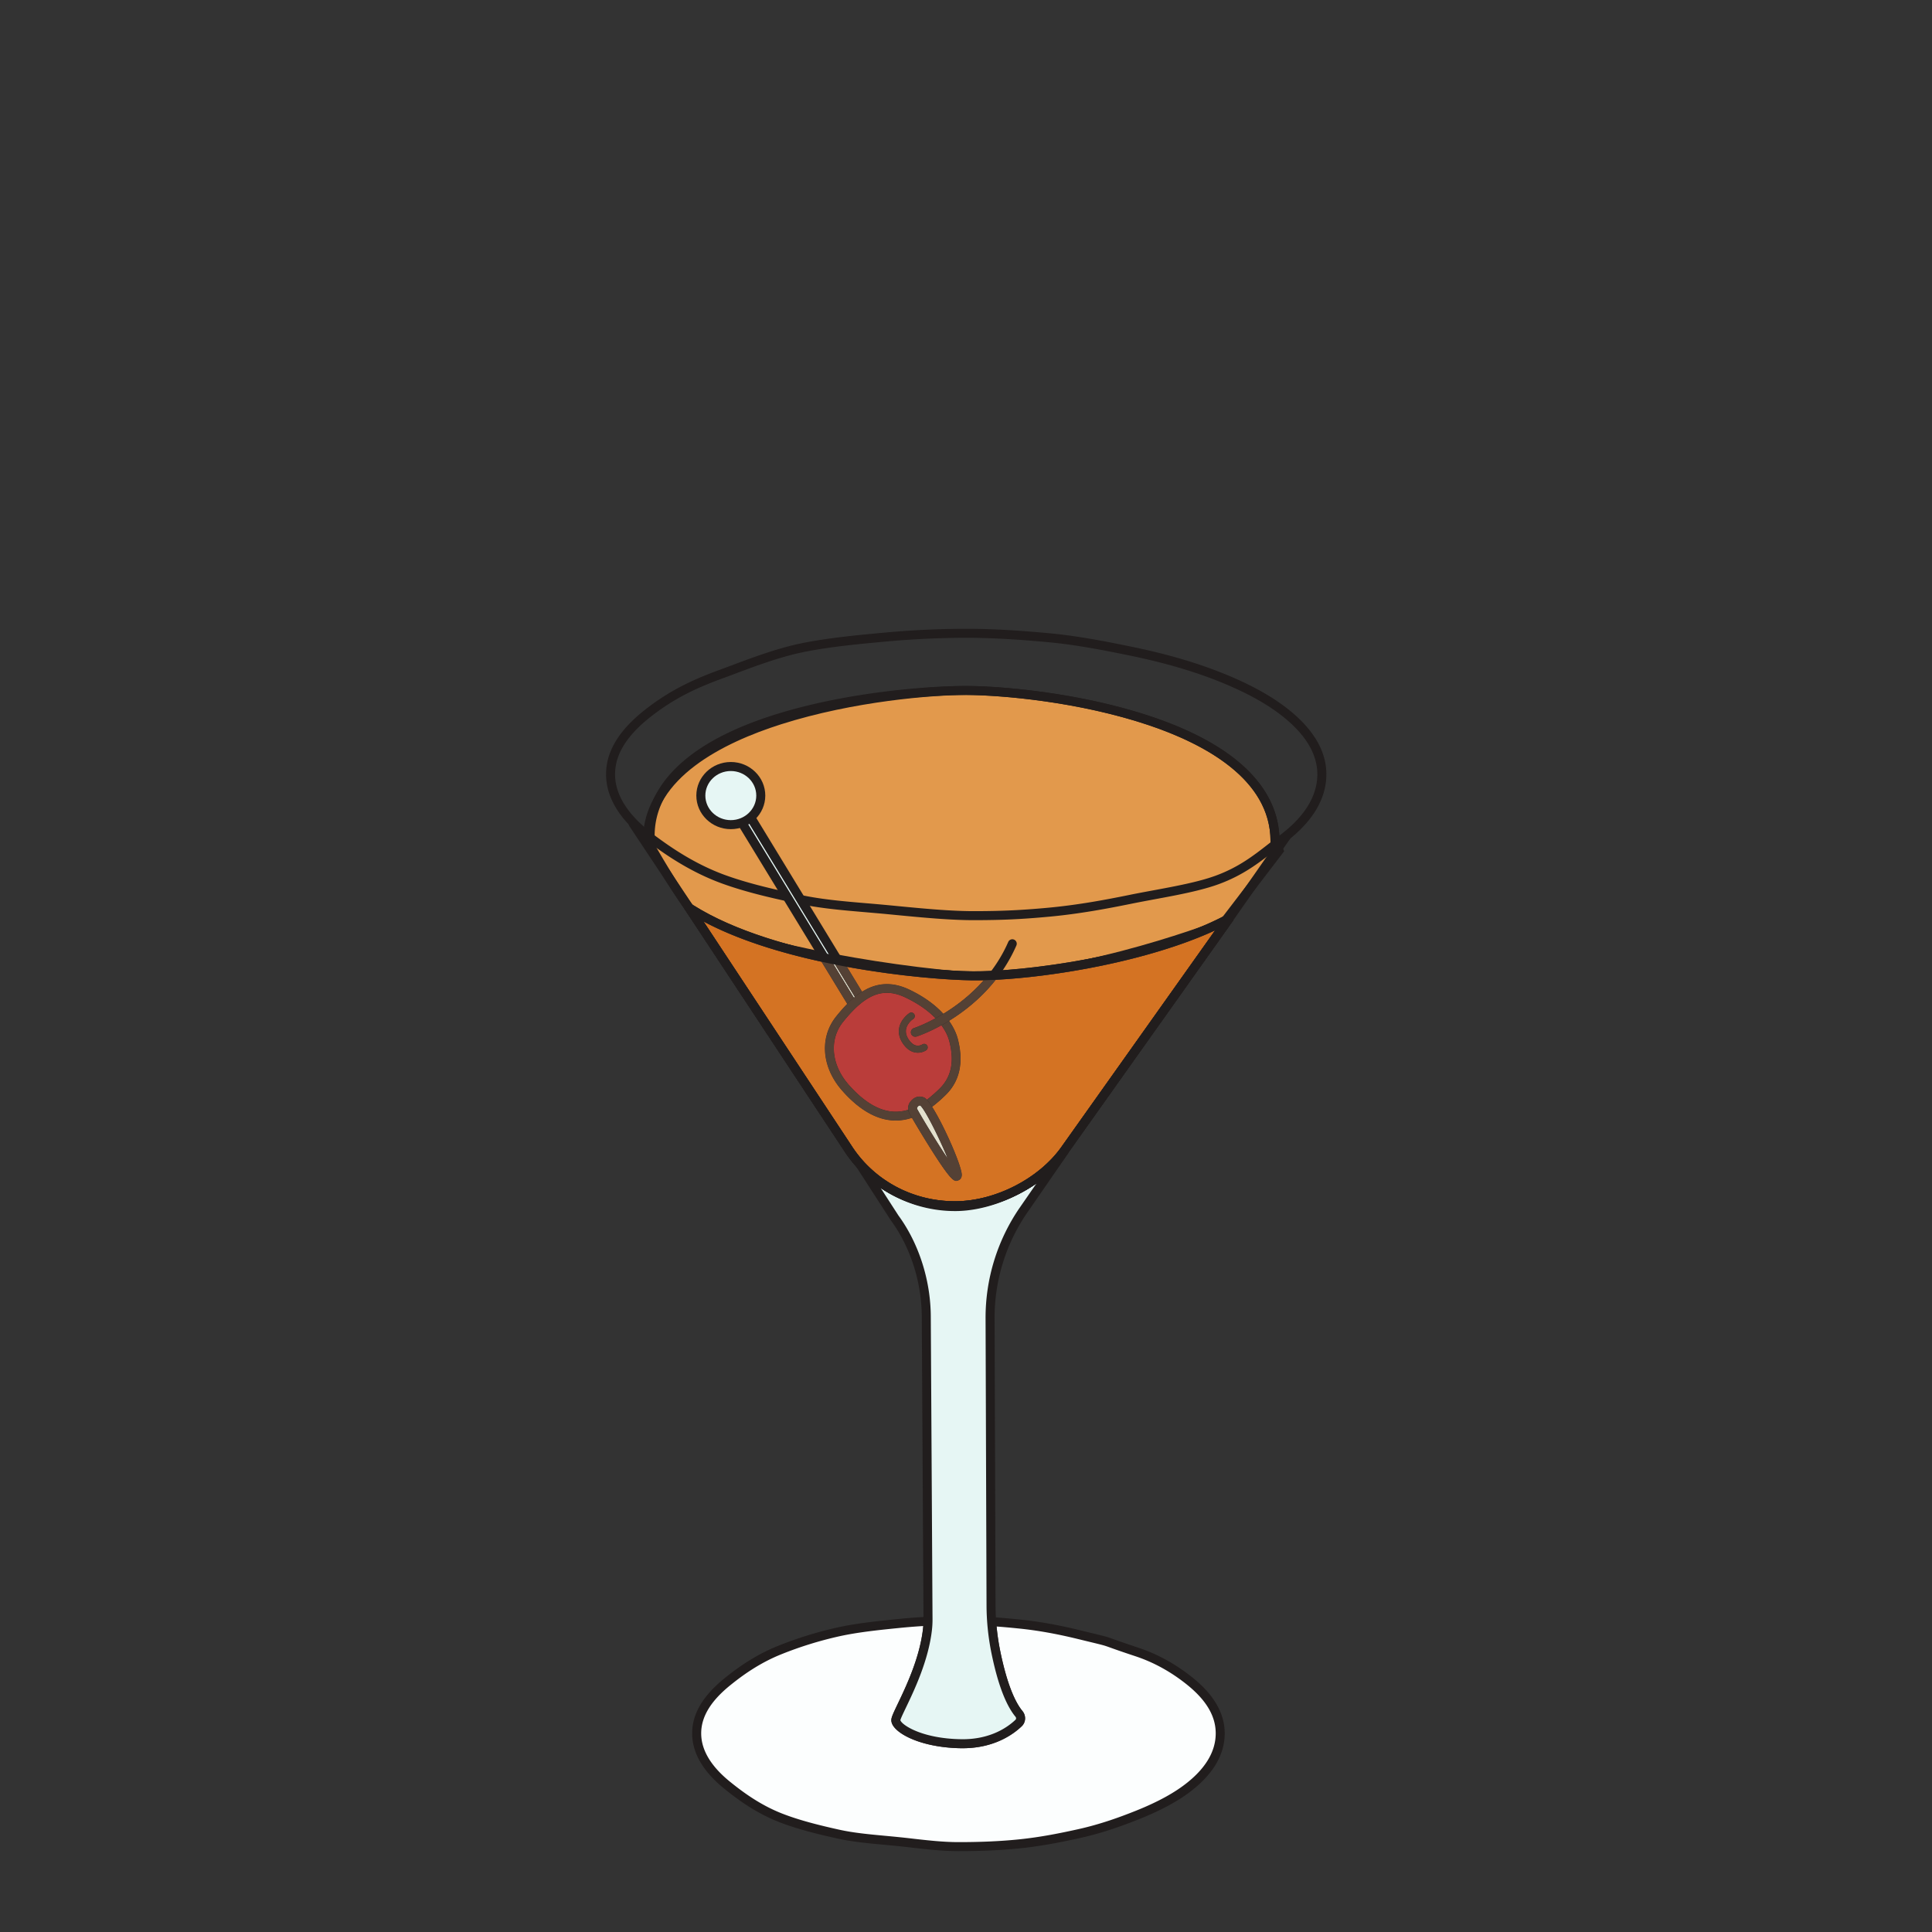 <svg xmlns="http://www.w3.org/2000/svg" xml:space="preserve" width="200mm" height="200mm" viewBox="0 0 200 200"><rect x="0" y="0" width="200" height="200" fill="#333333" stroke="none"/><path d="M-124.76 226.108c-3.347 0-6.584-.494-9.705-.812-3.384-.342-6.652-.54-9.667-1.206-3.417-.759-6.63-1.57-9.422-2.681-3.445-1.373-6.184-3.359-8.408-5.154-3.125-2.526-4.922-5.3-4.922-8.358 0-3.055 1.83-5.782 4.957-8.308 2.223-1.795 4.968-3.718 8.414-5.09a61.3 61.3 0 0 1 9.36-2.904c3.013-.666 6.28-1.009 9.663-1.35a98 98 0 0 1 4.062-.325 13 13 0 0 1-.081 1.213c-.542 4.682-2.741 9.278-4.056 12.023-.686 1.436-.992 2.088-1.028 2.526-.034.448.167.913.598 1.386 1.41 1.545 5.238 3.14 10.615 3.221h.242c5.052 0 8.118-2.205 9.503-3.531.673-.635.726-1.708.12-2.445-1.431-1.725-2.688-5.168-3.636-9.948a37 37 0 0 1-.586-4.375c1.251.092 2.484.208 3.697.328 3.384.346 6.587.97 9.588 1.704 6.52 1.595 2.486.526 9.331 2.794 3.514 1.164 6.333 2.935 8.557 4.731 3.124 2.526 4.835 5.295 4.835 8.35 0 3.059-1.654 5.906-4.779 8.432-2.223 1.795-5.146 3.34-8.591 4.713-2.792 1.115-5.89 2.212-9.307 2.97-3.014.667-6.233 1.309-9.616 1.651-3.122.314-6.392.445-9.739.445" style="fill:#fcfefe;fill-opacity:1;fill-rule:nonzero;stroke:none;stroke-width:.035" transform="matrix(.644 0 0 .644 179.594 45.55)"/><path d="M-124.76 190.474a96 96 0 0 0-9.657.493c-3.057.307-6.52.66-9.58 1.337a60 60 0 0 0-9.248 2.869c-3.648 1.453-6.442 3.538-8.227 4.98-3.154 2.548-4.688 5.08-4.688 7.744 0 2.678 1.566 5.299 4.653 7.793 2.01 1.626 4.76 3.665 8.222 5.045 2.905 1.157 6.336 1.986 9.31 2.646 2.324.515 4.799.744 7.418.987.715.067 1.437.134 2.164.209q1.159.117 2.34.257c2.365.268 4.812.547 7.292.547 3.572 0 6.733-.141 9.666-.441 3.478-.35 6.77-1.023 9.532-1.637 3.659-.811 6.836-1.993 9.195-2.932 3.593-1.432 6.342-2.938 8.405-4.607 2.994-2.416 4.51-5.062 4.51-7.867 0-2.755-1.495-5.302-4.566-7.786-2.57-2.077-5.372-3.626-8.33-4.607-2.314-.765-3.401-1.157-4.05-1.39-1.001-.36-1.001-.36-3.16-.885-.54-.13-1.212-.293-2.065-.501-3.407-.833-6.51-1.387-9.489-1.686-2.607-.265-6.06-.568-9.648-.568m0 36.357c-2.563 0-5.052-.282-7.459-.558-.78-.091-1.553-.18-2.32-.257q-1.084-.105-2.151-.205c-2.667-.247-5.186-.48-7.599-1.016-3.03-.67-6.532-1.517-9.533-2.713-3.642-1.453-6.507-3.577-8.595-5.263-3.445-2.783-5.192-5.786-5.192-8.922 0-3.129 1.71-6.029 5.226-8.872 1.858-1.5 4.77-3.673 8.602-5.197a61.5 61.5 0 0 1 9.47-2.938c3.142-.699 6.651-1.051 9.748-1.365a98 98 0 0 1 9.802-.501c3.653 0 7.153.307 9.794.575 3.046.307 6.214.871 9.686 1.721.852.208 1.524.37 2.063.501 2.193.533 2.235.54 3.31.928.642.233 1.718.617 4.015 1.38 3.124 1.036 6.08 2.67 8.785 4.857 3.388 2.734 5.102 5.733 5.102 8.911 0 3.263-1.697 6.29-5.046 8.996-2.178 1.76-5.05 3.337-8.78 4.823-3.579 1.425-6.483 2.353-9.417 3.002-2.803.62-6.148 1.305-9.7 1.665-2.982.303-6.191.448-9.812.448" style="fill:#211d1d;fill-opacity:1;fill-rule:nonzero;stroke:none;stroke-width:.035" transform="matrix(.644 0 0 .644 179.594 45.55)"/><path d="M-114.421 123.897c-3.629 5.345-5.336 11.335-5.301 17.382l.154 46.037a38.5 38.5 0 0 0 .706 7.186c.676 3.412 1.873 7.962 3.788 10.273.356.43.344 1.076-.059 1.457-1.269 1.217-4.257 3.4-9.237 3.33-6.877-.098-10.59-2.677-10.5-3.824.089-1.09 4.292-7.711 5.08-14.52.066-.579.095-1.154.09-1.736l-.279-48.64c-.036-5.818-1.933-11.494-5.075-15.78l-5.763-8.922c3.818 4.476 9.628 7.08 15.415 7.08h.243c6.232-.07 13.55-3.768 17.422-8.996z" style="fill:#e6f6f4;fill-opacity:1;fill-rule:nonzero;stroke:none;stroke-width:.035" transform="matrix(.644 0 0 .644 179.594 45.55)"/><path d="M-134.144 205.78c.195.73 3.41 2.967 9.785 3.06 4.672.07 7.475-1.934 8.725-3.13.12-.113.12-.332 0-.476-1.604-1.933-2.93-5.497-3.939-10.59a39.3 39.3 0 0 1-.72-7.324l-.154-46.038a31.24 31.24 0 0 1 5.426-17.794l.004-.004 2.746-3.972c-3.863 2.677-8.604 4.385-12.88 4.43h-.25c-4.24 0-8.426-1.33-11.9-3.693l2.844 4.4c3.271 4.472 5.167 10.37 5.203 16.185l.279 48.644c.006.603-.026 1.217-.094 1.82-.57 4.925-2.835 9.656-4.188 12.482-.406.85-.826 1.725-.887 2m10.006 4.509h-.242c-5.376-.081-9.205-1.676-10.615-3.221-.431-.473-.632-.939-.597-1.387.035-.437.34-1.09 1.028-2.526 1.314-2.744 3.513-7.34 4.055-12.022.061-.54.09-1.094.084-1.644l-.278-48.645c-.034-5.524-1.833-11.123-4.935-15.356l-.025-.035-5.762-8.919 1.16-.864c3.646 4.272 9.202 6.826 14.864 6.826h.243c6.069-.067 13.155-3.729 16.84-8.703l1.177.843-6.683 9.67a29.8 29.8 0 0 0-5.173 16.969l.154 46.04c.012 2.385.245 4.76.692 7.05.948 4.78 2.205 8.222 3.635 9.948.607.737.554 1.81-.119 2.444-1.385 1.327-4.451 3.532-9.503 3.532" style="fill:#211d1d;fill-opacity:1;fill-rule:nonzero;stroke:none;stroke-width:.035" transform="matrix(.644 0 0 .644 179.594 45.55)"/><path d="M-174.813 64.415c.067-19.487 39.51-24.204 51.34-24.154 12.645.053 49.55 4.963 49.55 24.204l.642 1.534-8.968 11.716s-25.271 9.924-42.54 8.414c-17.267-1.51-39.648-6.184-42.761-10.21-3.113-4.025-7.263-11.504-7.263-11.504" style="fill:#e2994c;fill-opacity:1;fill-rule:nonzero;stroke:none;stroke-width:.035" transform="matrix(.644 0 0 .644 179.594 45.55)"/><path d="M-174.087 64.232c.63 1.122 4.322 7.638 7.11 11.243 2.912 3.768 25.104 8.431 42.252 9.93 16.126 1.412 39.689-7.397 42.024-8.29l8.59-11.225-.536-1.28v-.145c0-9.945-10.625-15.61-19.54-18.613-11.264-3.792-23.71-4.843-29.29-4.868h-.172c-5.24 0-17.93.977-29.686 4.717-9.39 2.988-20.578 8.621-20.752 18.531m53.116 22.779c-1.326 0-2.622-.05-3.88-.162-15.414-1.344-39.693-5.857-43.272-10.485-3.111-4.025-7.153-11.289-7.324-11.596l-.092-.166.001-.187c.03-8.628 7.555-15.575 21.764-20.094 12.06-3.834 25.088-4.805 30.304-4.783 5.666.02 18.306 1.09 29.745 4.942C-80.372 48.978-73.28 55.832-73.2 64.317l.751 1.788-9.345 12.213-.19.075c-.964.377-22.164 8.618-38.987 8.618" style="fill:#211d1d;fill-opacity:1;fill-rule:nonzero;stroke:none;stroke-width:.035" transform="matrix(.644 0 0 .644 179.594 45.55)"/><path d="m-81.438 77.105-26.319 37.073c-3.753 5.2-10.856 8.84-17.402 8.908h-.243c-6.86 0-13.269-3.373-17.01-8.971L-167.93 75.46l.13-.07c12.902 8.12 36.463 10.636 45.161 10.738 8.733.102 28.85-2.582 41.166-9.133z" style="fill:#ce5e1d;fill-opacity:1;fill-rule:nonzero;stroke:none;stroke-width:.035" transform="matrix(.644 0 0 .644 179.594 45.55)"/><path d="m-165.785 77.394 23.978 36.322c3.618 5.412 9.752 8.647 16.405 8.647h.243c6.286-.067 13.203-3.606 16.814-8.608l24.79-34.925c-12.243 5.637-30.164 8.139-39.092 8.022-7.063-.081-29.215-2.032-43.138-9.458m40.383 46.419c-7.138 0-13.722-3.475-17.612-9.296l-25.96-39.324 1.206-.639.354.223c13.343 8.4 37.406 10.54 44.784 10.625 8.119.103 28.428-2.459 40.815-9.049l.762-.405.416 1.28-26.53 37.37c-3.866 5.355-11.26 9.144-17.984 9.215z" style="fill:#211d1d;fill-opacity:1;fill-rule:nonzero;stroke:none;stroke-width:.035" transform="matrix(.644 0 0 .644 179.594 45.55)"/><path d="M-123.5 31.794c-4.333 0-8.757.208-13.15.617-4.16.385-8.876.826-13.051 1.676-3.789.77-7.72 2.244-11.189 3.546q-1.07.404-2.052.765c-4.427 1.62-7.504 3.224-10.619 5.539-4.335 3.217-6.442 6.42-6.442 9.79 0 3.386 2.151 6.699 6.395 9.849 2.744 2.039 6.502 4.6 11.24 6.336 3.968 1.45 8.644 2.49 12.696 3.316 3.176.645 6.548.935 10.117 1.238a318 318 0 0 1 5.032.459c3.924.377 8.372.808 12.168.808 4.435 0 7.693-.152 12.02-.554 4.74-.441 9.225-1.28 12.986-2.05 1.21-.247 2.507-.487 3.76-.72 3.62-.67 7.364-1.365 10.116-2.374 3.676-1.344 6.092-3.224 8.428-5.045.56-.437 1.14-.885 1.725-1.322 4.113-3.052 6.202-6.4 6.202-9.942 0-3.44-2.114-6.752-6.276-9.842-2.854-2.12-6.703-4.071-11.444-5.807-3.665-1.34-7.895-2.505-12.574-3.46-3.661-.745-8.218-1.673-12.947-2.114-3.552-.328-8.254-.709-13.14-.709m1.145 45.388c-3.866 0-8.35-.433-12.308-.814-.722-.071-1.421-.138-2.088-.202-.983-.091-1.96-.172-2.927-.257-3.612-.307-7.025-.596-10.283-1.26-4.105-.84-8.848-1.894-12.905-3.38-4.913-1.795-8.783-4.433-11.607-6.529-4.63-3.44-6.98-7.144-6.98-11.014 0-3.86 2.3-7.443 7.028-10.953 3.235-2.403 6.418-4.064 10.985-5.737.65-.236 1.333-.494 2.041-.758 3.52-1.323 7.508-2.819 11.408-3.613 4.253-.864 9.01-1.308 13.207-1.696 4.437-.413 8.907-.625 13.285-.625 4.946 0 9.691.385 13.274.716 4.808.448 9.407 1.383 13.103 2.138 4.749.967 9.05 2.152 12.781 3.517 4.872 1.782 8.844 3.803 11.811 6.005 4.55 3.38 6.861 7.083 6.861 11.006 0 4.029-2.286 7.765-6.787 11.106-.571.427-1.143.871-1.697 1.301-2.423 1.888-4.932 3.839-8.823 5.264-2.864 1.048-6.67 1.757-10.348 2.438-1.305.243-2.537.472-3.735.716-3.8.772-8.333 1.626-13.142 2.07-4.376.41-7.67.561-12.154.561" style="fill:#211d1d;fill-opacity:1;fill-rule:nonzero;stroke:none;stroke-width:.035" transform="matrix(.644 0 0 .644 179.594 45.55)"/><path d="m-140.327 93.125-22.628-37.095.988-1.535 23.419 38.439z" style="fill:#e6f6f4;fill-opacity:1;fill-rule:nonzero;stroke:none;stroke-width:.035" transform="matrix(.644 0 0 .644 179.594 45.55)"/><path d="m-162.1 56.04 22.153 36.315.186-.017-22.223-36.477zm21.394 37.856-23.105-37.878 1.861-2.889 24.615 40.404z" style="fill:#211d1d;fill-opacity:1;fill-rule:nonzero;stroke:none;stroke-width:.035" transform="matrix(.644 0 0 .644 179.594 45.55)"/><path d="M-125.592 96.455c.503 1.944 1.089 5.552-1.789 8.35-2.877 2.794-8.398 7.415-15.557-.653-3.009-3.39-3.539-7.874-.953-11.077 3.441-4.265 6.634-6.124 10.904-4.082 5.081 2.431 6.896 5.54 7.395 7.462" style="fill:#a82025;fill-opacity:1;fill-rule:nonzero;stroke:none;stroke-width:.035" transform="matrix(.644 0 0 .644 179.594 45.55)"/><path d="M-136.319 88.866c-2.301 0-4.455 1.482-7.016 4.657-2.302 2.85-1.928 6.932.931 10.157 2.443 2.751 4.888 4.194 7.269 4.282 2.954.11 5.327-1.795 7.257-3.669 1.924-1.87 2.446-4.374 1.595-7.658-.324-1.253-1.657-4.438-7.012-7-1.061-.507-2.056-.769-3.024-.769m1.423 20.529q-.145-.001-.293-.007c-2.785-.103-5.571-1.704-8.283-4.763-3.338-3.76-3.73-8.583-.974-11.998 2.85-3.535 6.478-6.805 11.767-4.279 5.896 2.822 7.404 6.484 7.778 7.927.977 3.771.31 6.812-1.982 9.042-1.965 1.908-4.638 4.078-8.013 4.078" style="fill:#211d1d;fill-opacity:1;fill-rule:nonzero;stroke:none;stroke-width:.035" transform="matrix(.644 0 0 .644 179.594 45.55)"/><path d="M-131.331 98.494q-.215 0-.451-.043c-.754-.144-1.417-.635-1.971-1.46-.555-.83-.751-1.672-.584-2.515.289-1.45 1.578-2.322 1.632-2.357a.57.57 0 1 1 .634.949c-.207.141-1.986 1.422-.734 3.284.378.565.794.893 1.237.978.514.095.923-.166.928-.17a.57.57 0 0 1 .794.148.57.57 0 0 1-.146.794 2.5 2.5 0 0 1-1.34.392" style="fill:#211d1d;fill-opacity:1;fill-rule:nonzero;stroke:none;stroke-width:.035" transform="matrix(.644 0 0 .644 179.594 45.55)"/><path d="M-131.75 95.922a.71.71 0 0 1-.679-.494.717.717 0 0 1 .46-.9c.107-.031 10.664-3.548 15.167-13.846a.715.715 0 0 1 .94-.37.717.717 0 0 1 .368.942c-4.768 10.9-15.579 14.488-16.037 14.636a.8.8 0 0 1-.218.032" style="fill:#211d1d;fill-opacity:1;fill-rule:nonzero;stroke:none;stroke-width:.035" transform="matrix(.644 0 0 .644 179.594 45.55)"/><path d="M-132.051 107.913a1 1 0 0 1 .054-1.069c.281-.388.746-.776 1.393-.487 1.135.508 6.355 11.684 5.526 11.98-.69.247-6.137-8.914-6.973-10.424" style="fill:#e6f6f4;fill-opacity:1;fill-rule:nonzero;stroke:none;stroke-width:.035" transform="matrix(.644 0 0 .644 179.594 45.55)"/><path d="M-131.417 107.56c.804 1.454 3.156 5.355 4.85 7.878-1.277-3.13-3.616-7.814-4.368-8.435-.103-.039-.242-.057-.476.264a.27.27 0 0 0-.006.293m6.248 11.54c-.512 0-1.274-.702-3.953-4.929-1.53-2.41-3.108-5.087-3.563-5.909a1.73 1.73 0 0 1 .102-1.845c.596-.822 1.447-1.093 2.275-.72 1.494.667 6.107 10.778 6.042 12.468-.023.614-.44.811-.568.853a1 1 0 0 1-.335.082" style="fill:#211d1d;fill-opacity:1;fill-rule:nonzero;stroke:none;stroke-width:.035" transform="matrix(.644 0 0 .644 179.594 45.55)"/><path d="M-125.158 122.363h-.244c-6.653 0-12.787-3.235-16.405-8.647l-23.978-36.322c5.511 2.939 12.314 5.02 18.959 6.467l4.133 6.776a27 27 0 0 0-1.753 1.99c-2.756 3.415-2.364 8.237.974 11.998 2.712 3.059 5.498 4.66 8.283 4.763q.148.007.293.007a8.1 8.1 0 0 0 2.607-.438 169 169 0 0 0 3.167 5.214c2.679 4.226 3.441 4.928 3.953 4.928a1 1 0 0 0 .335-.08c.128-.043.545-.24.568-.854.052-1.337-2.826-7.948-4.77-10.979a22.5 22.5 0 0 0 2.153-1.87c2.292-2.23 2.96-5.27 1.982-9.041-.163-.628-.543-1.683-1.41-2.907 2.348-1.443 5.122-3.577 7.506-6.6 9.583-.49 24.576-3.024 35.25-7.938l-24.79 34.925c-3.61 5.002-10.528 8.54-16.813 8.608" style="fill:#d47323;fill-opacity:1;fill-rule:nonzero;stroke:none;stroke-width:.035" transform="matrix(.644 0 0 .644 179.594 45.55)"/><path d="M-125.158 123.086h-.244c-6.86 0-13.269-3.373-17.01-8.971L-167.93 75.46l.13-.07c5.528 3.478 13.01 5.93 20.443 7.602l.53.868c-6.644-1.447-13.447-3.528-18.958-6.467l23.978 36.322c3.618 5.412 9.752 8.647 16.405 8.647h.243c6.286-.067 13.203-3.606 16.814-8.608l24.79-34.925c-10.674 4.914-25.667 7.447-35.25 7.937q.296-.376.585-.769c9.94-.62 26.203-3.393 36.747-9.002l.035.109-26.319 37.073c-3.753 5.2-10.856 8.84-17.401 8.908" style="fill:#544135;fill-opacity:1;fill-rule:nonzero;stroke:none;stroke-width:.035" transform="matrix(.644 0 0 .644 179.594 45.55)"/><path d="M-127.236 92.225c-1.171-1.284-2.898-2.66-5.443-3.877-1.307-.625-2.513-.896-3.63-.896-1.472 0-2.791.473-3.988 1.22l-2.43-3.99c8.594 1.574 16.393 2.128 20.08 2.17q.296.005.606.004.622 0 1.293-.014c-2.122 2.409-4.482 4.162-6.488 5.383" style="fill:#d47323;fill-opacity:1;fill-rule:nonzero;stroke:none;stroke-width:.035" transform="matrix(.644 0 0 .644 179.594 45.55)"/><path d="M-122.041 86.856q-.31.001-.606-.004c-3.687-.042-11.486-.596-20.08-2.17l-.511-.839c8.438 1.598 16.319 2.233 20.599 2.286q.243.001.496.003.942 0 2.03-.042-.314.386-.635.752-.672.014-1.293.014" style="fill:#544135;fill-opacity:1;fill-rule:nonzero;stroke:none;stroke-width:.035" transform="matrix(.644 0 0 .644 179.594 45.55)"/><path d="m-141.609 89.632-3.793-6.22q.118.028.235.05l3.692 6.06z" style="fill:#e3e0cd;fill-opacity:1;fill-rule:nonzero;stroke:none;stroke-width:.035" transform="matrix(.644 0 0 .644 179.594 45.55)"/><path d="m-142.693 90.637-4.133-6.776-.531-.868q.979.217 1.955.42l3.793 6.219c-.373.314-.734.653-1.084 1.005m1.218-1.114-3.692-6.061q.968.201 1.929.38l.51.84 2.431 3.99c-.406.254-.799.54-1.178.85" style="fill:#544135;fill-opacity:1;fill-rule:nonzero;stroke:none;stroke-width:.035" transform="matrix(.644 0 0 .644 179.594 45.55)"/><path d="M-134.892 107.966c-.08 0-.162-.004-.243-.004-2.38-.088-4.826-1.531-7.269-4.283-2.859-3.224-3.233-7.306-.931-10.156 2.562-3.175 4.715-4.657 7.016-4.657.968 0 1.963.261 3.024.77 2.214 1.06 3.74 2.225 4.793 3.315-2.008 1.094-3.428 1.567-3.467 1.577a.717.717 0 0 0-.46.9.71.71 0 0 0 .68.494q.109 0 .218-.032c.171-.057 1.783-.59 3.984-1.803.785 1.076 1.122 1.997 1.264 2.547.85 3.285.329 5.79-1.595 7.659-.62.6-1.287 1.206-2.004 1.75-.16-.173-.304-.293-.426-.346a1.8 1.8 0 0 0-.733-.166c-.576 0-1.122.307-1.542.886-.261.36-.365.804-.305 1.238a6.7 6.7 0 0 1-2.004.31m2.503-15.942a.6.6 0 0 0-.316.096c-.054.035-1.343.906-1.632 2.356-.167.843.029 1.686.584 2.515.554.826 1.217 1.316 1.97 1.461q.238.042.452.042a2.5 2.5 0 0 0 1.339-.391.57.57 0 0 0-.648-.942 1.38 1.38 0 0 1-.928.17c-.443-.086-.86-.414-1.237-.978-1.252-1.863.527-3.143.734-3.284a.57.57 0 0 0-.318-1.045" style="fill:#ba3d3a;fill-opacity:1;fill-rule:nonzero;stroke:none;stroke-width:.035" transform="matrix(.644 0 0 .644 179.594 45.55)"/><path d="M-134.896 109.395q-.145-.001-.293-.007c-2.785-.103-5.571-1.704-8.283-4.763-3.338-3.76-3.73-8.583-.974-11.998a27 27 0 0 1 1.753-1.99c.35-.352.71-.691 1.084-1.005q.067-.054.134-.11.57-.466 1.178-.85c1.197-.747 2.516-1.22 3.988-1.22 1.117 0 2.323.272 3.63.896 2.545 1.217 4.272 2.593 5.443 3.877q-.663.403-1.266.727c-1.052-1.09-2.579-2.255-4.793-3.316-1.061-.508-2.056-.77-3.024-.77-2.301 0-4.455 1.482-7.016 4.657-2.302 2.85-1.928 6.932.931 10.157 2.443 2.751 4.888 4.194 7.269 4.282q.122.002.243.004c.7 0 1.368-.112 2.004-.31q.044.32.203.607c.09.166.225.402.396.695a8.1 8.1 0 0 1-2.607.437m5.86-2.208c-.311-.487-.598-.879-.846-1.143a22 22 0 0 0 2.004-1.75c1.924-1.87 2.446-4.374 1.595-7.659-.142-.55-.479-1.47-1.264-2.547q.594-.328 1.235-.72c.868 1.225 1.248 2.28 1.411 2.907.977 3.772.31 6.812-1.982 9.042a22.5 22.5 0 0 1-2.153 1.87" style="fill:#544135;fill-opacity:1;fill-rule:nonzero;stroke:none;stroke-width:.035" transform="matrix(.644 0 0 .644 179.594 45.55)"/><path d="M-131.331 98.494q-.215 0-.451-.043c-.754-.144-1.417-.635-1.971-1.46-.555-.83-.751-1.672-.584-2.515.289-1.45 1.578-2.322 1.632-2.357a.569.569 0 1 1 .634.949c-.207.141-1.986 1.422-.734 3.284.378.565.794.893 1.237.978a1.35 1.35 0 0 0 .928-.17.574.574 0 0 1 .794.148.57.57 0 0 1-.146.794 2.5 2.5 0 0 1-1.34.392" style="fill:#544135;fill-opacity:1;fill-rule:nonzero;stroke:none;stroke-width:.035" transform="matrix(.644 0 0 .644 179.594 45.55)"/><path d="M-131.75 95.922a.71.71 0 0 1-.679-.494.717.717 0 0 1 .46-.9c.039-.01 1.459-.483 3.467-1.576.4-.216.825-.459 1.266-.727 2.006-1.22 4.366-2.974 6.488-5.383q.32-.366.634-.752a81 81 0 0 0 1.894-.092q-.289.392-.585.77c-2.384 3.023-5.158 5.157-7.507 6.6q-.642.39-1.235.72c-2.2 1.213-3.813 1.746-3.984 1.802a.8.8 0 0 1-.218.032" style="fill:#544135;fill-opacity:1;fill-rule:nonzero;stroke:none;stroke-width:.035" transform="matrix(.644 0 0 .644 179.594 45.55)"/><path d="M-126.567 115.438c-1.694-2.523-4.046-6.424-4.85-7.878a.27.27 0 0 1 .006-.293c.166-.225.285-.285.376-.285.037 0 .07.01.1.02.752.622 3.091 5.307 4.368 8.436" style="fill:#e3e0cd;fill-opacity:1;fill-rule:nonzero;stroke:none;stroke-width:.035" transform="matrix(.644 0 0 .644 179.594 45.55)"/><path d="M-125.169 119.1c-.512 0-1.274-.702-3.953-4.929a169 169 0 0 1-3.167-5.214c-.17-.293-.306-.529-.396-.695a1.7 1.7 0 0 1-.203-.607c-.06-.433.043-.878.305-1.238.42-.578.966-.885 1.542-.885q.364 0 .733.166c.122.052.266.172.426.345.248.265.535.656.846 1.143 1.944 3.03 4.822 9.642 4.77 10.979-.023.614-.44.811-.568.853a1 1 0 0 1-.335.082m-5.866-12.118c-.091 0-.21.06-.376.285a.27.27 0 0 0-.006.293c.804 1.454 3.156 5.355 4.85 7.878-1.277-3.13-3.616-7.814-4.368-8.435a.3.3 0 0 0-.1-.021" style="fill:#544135;fill-opacity:1;fill-rule:nonzero;stroke:none;stroke-width:.035" transform="matrix(.644 0 0 .644 179.594 45.55)"/><path d="m-165.785 77.394 23.978 36.322c3.618 5.412 9.752 8.647 16.405 8.647h.243c6.286-.067 13.203-3.606 16.814-8.608l24.79-34.925c-12.243 5.637-30.164 8.139-39.092 8.022-7.063-.081-29.215-2.032-43.138-9.458m40.383 46.419c-7.138 0-13.722-3.475-17.612-9.296l-25.96-39.324 1.206-.639.355.223c13.342 8.4 37.405 10.54 44.783 10.629 8.119.099 28.428-2.46 40.815-9.049l.762-.41.416 1.281-26.53 37.37c-3.866 5.355-11.26 9.144-17.984 9.215zM-73.924 65.188a.724.724 0 0 1-.723-.723c0-9.945-10.625-15.61-19.54-18.613-11.264-3.792-23.71-4.843-29.29-4.868-5.642-.021-18.25.857-29.645 4.307-9.343 2.83-20.488 8.301-20.522 18.302a.723.723 0 0 1-.725.72h-.002a.72.72 0 0 1-.722-.727c.03-8.614 7.482-15.423 21.552-19.681 11.56-3.5 24.346-4.392 30.072-4.367 5.665.02 18.306 1.09 29.745 4.942 13.43 4.523 20.528 11.434 20.528 19.985a.725.725 0 0 1-.727.723" style="fill:#211d1d;fill-opacity:1;fill-rule:nonzero;stroke:none;stroke-width:.035" transform="matrix(.644 0 0 .644 179.594 45.55)"/><path d="M-125.402 123.813c-7.138 0-13.722-3.475-17.612-9.296l-25.52-38.657-9.155-13.773a.725.725 0 0 1 1.207-.804l9.156 13.776 25.52 38.657c3.617 5.412 9.751 8.647 16.404 8.647h.243c6.286-.067 13.203-3.606 16.814-8.608l26.315-37.07 9.341-13.402a.725.725 0 1 1 1.19.83l-9.346 13.405-26.321 37.08c-3.867 5.355-11.26 9.144-17.985 9.215z" style="fill:#211d1d;fill-opacity:1;fill-rule:nonzero;stroke:none;stroke-width:.035" transform="matrix(.644 0 0 .644 179.594 45.55)"/><path d="M-156.582 57.155c0 2.583-2.156 4.675-4.817 4.675s-4.817-2.092-4.817-4.675 2.157-4.674 4.817-4.674 4.817 2.092 4.817 4.674" style="fill:#e6f6f4;fill-opacity:1;fill-rule:nonzero;stroke:none;stroke-width:.035" transform="matrix(.644 0 0 .644 179.594 45.55)"/><path d="M-161.399 53.208c-2.257 0-4.093 1.77-4.093 3.947s1.836 3.948 4.093 3.948 4.093-1.771 4.093-3.948-1.836-3.947-4.093-3.947m0 9.345c-3.056 0-5.542-2.42-5.542-5.398s2.486-5.397 5.542-5.397 5.542 2.42 5.542 5.397-2.486 5.398-5.542 5.398" style="fill:#211d1d;fill-opacity:1;fill-rule:nonzero;stroke:none;stroke-width:.035" transform="matrix(.644 0 0 .644 179.594 45.55)"/></svg>